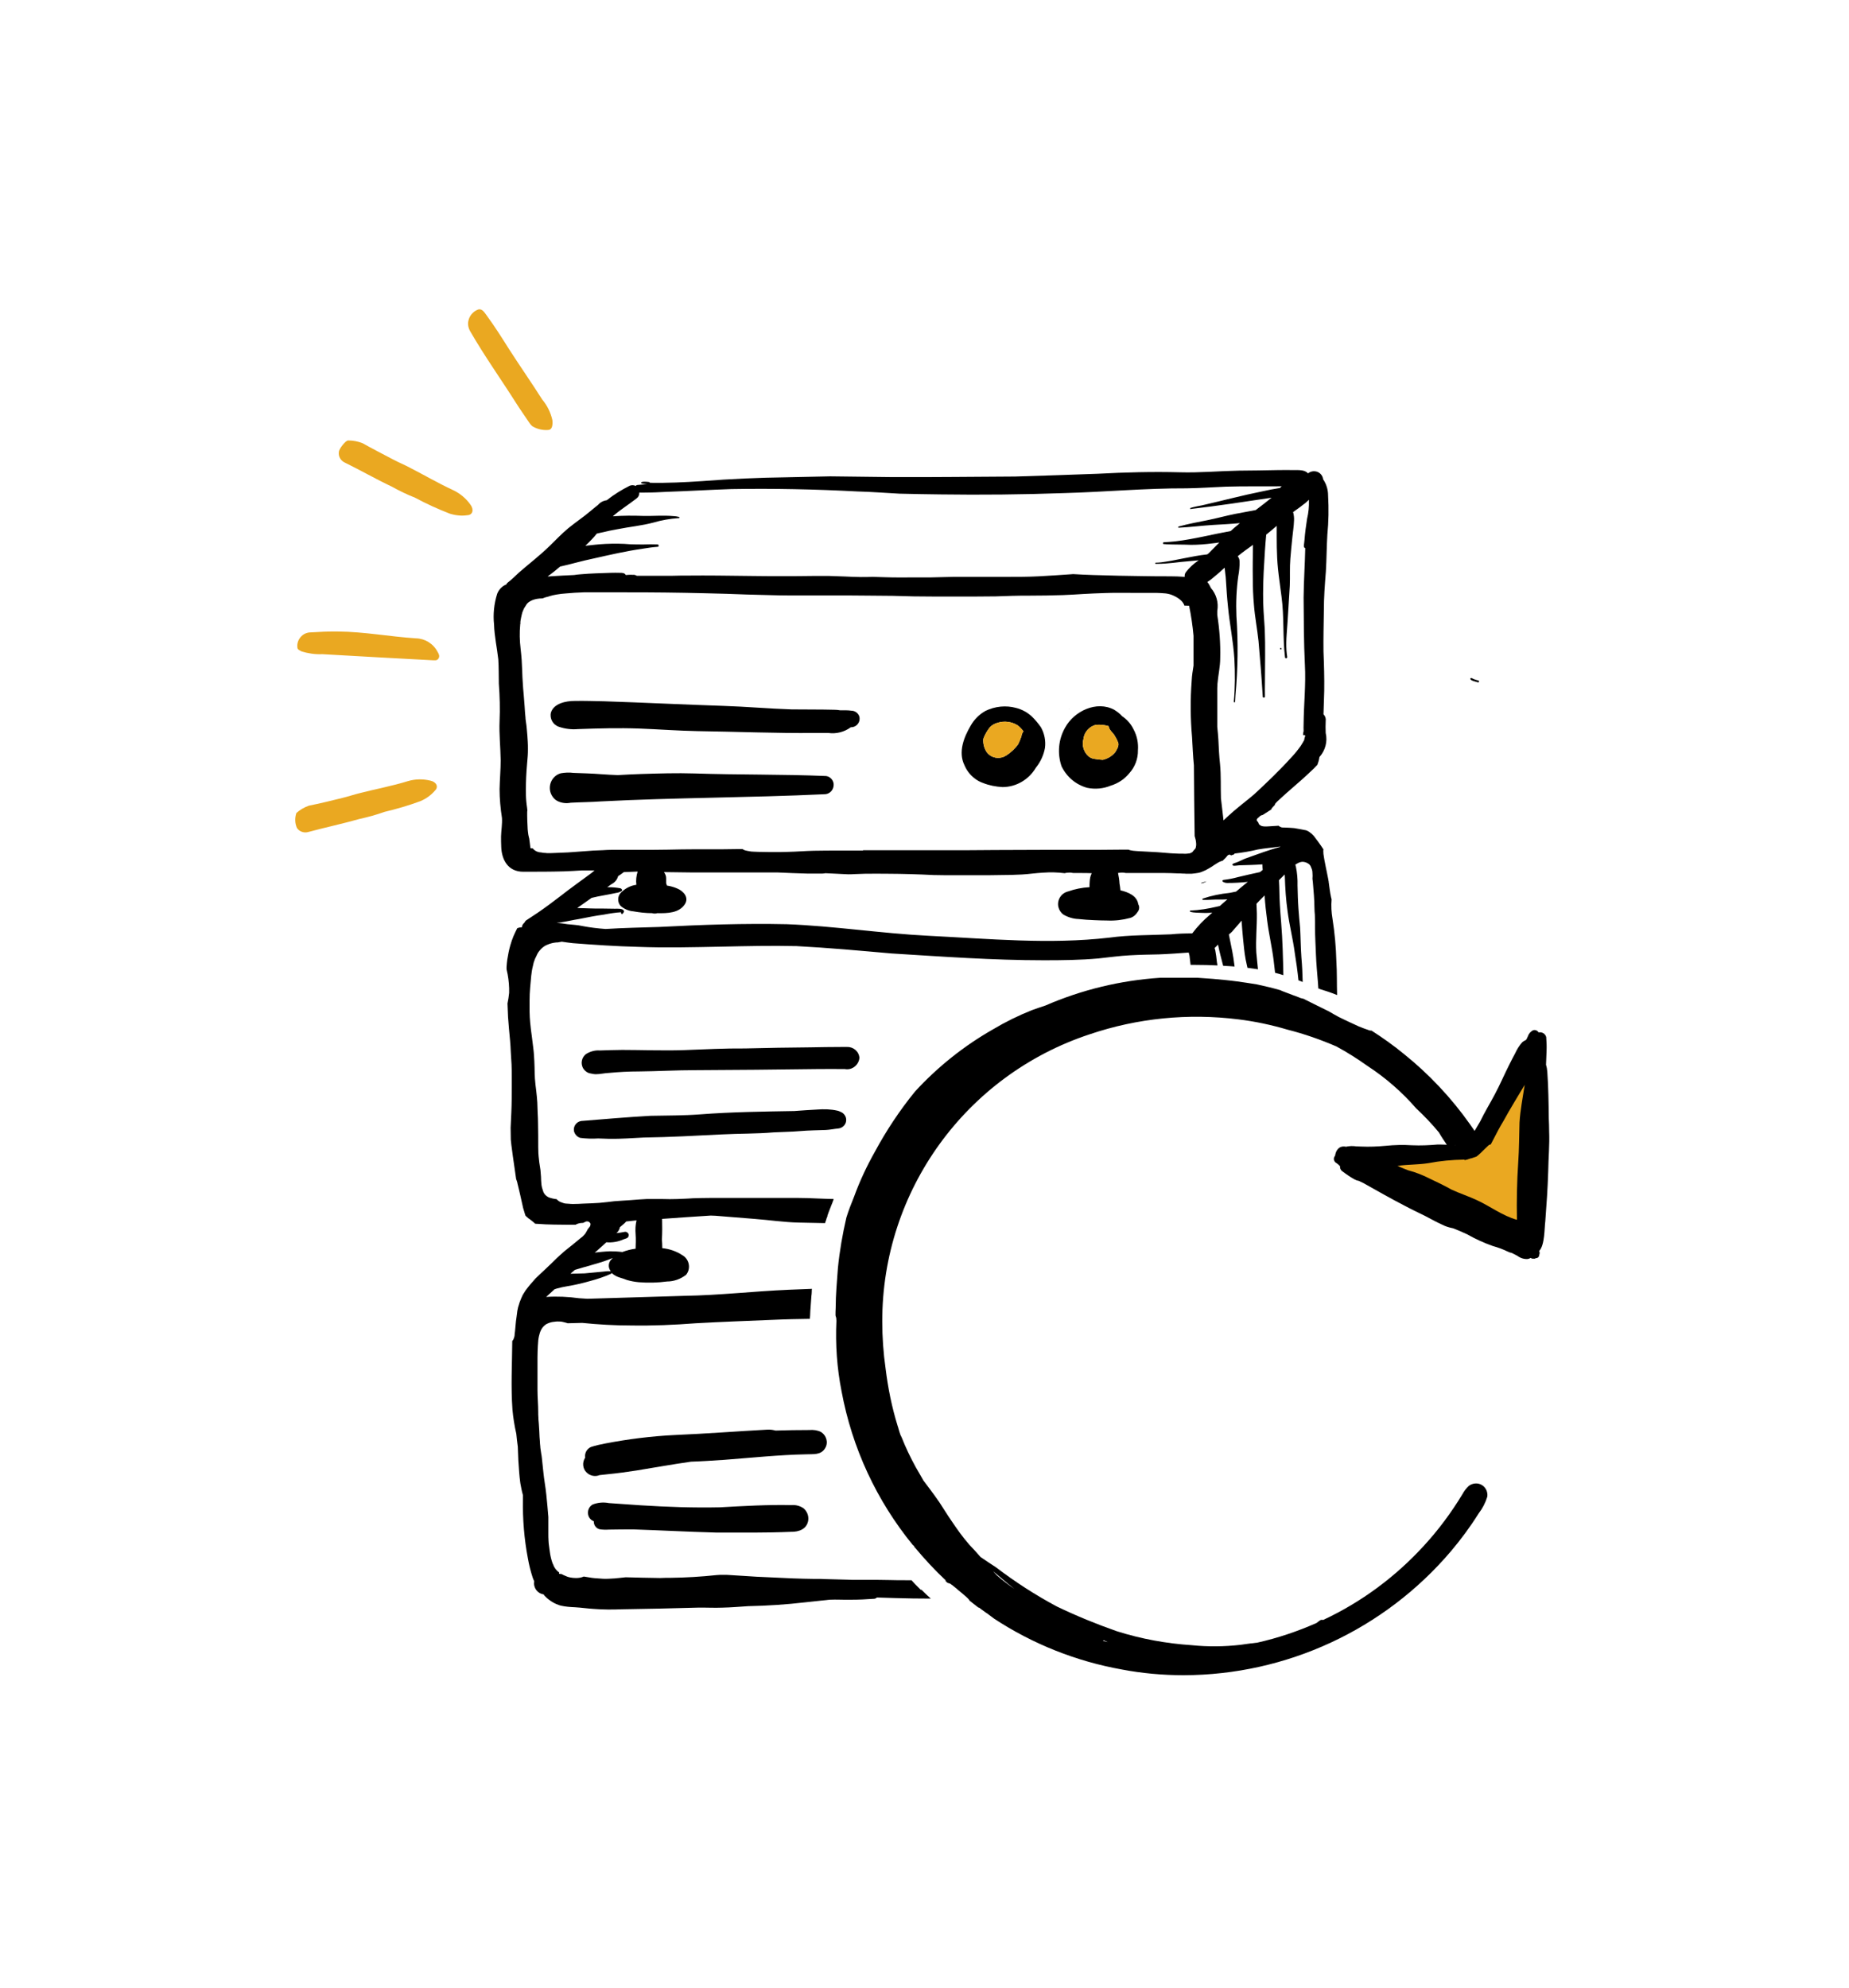 <?xml version="1.0" encoding="utf-8"?>
<!-- Generator: Adobe Illustrator 26.2.1, SVG Export Plug-In . SVG Version: 6.00 Build 0)  -->
<svg version="1.1" id="Layer_1" xmlns="http://www.w3.org/2000/svg" xmlns:xlink="http://www.w3.org/1999/xlink" x="0px" y="0px"
	 viewBox="0 0 1004.5 1080" style="enable-background:new 0 0 1004.5 1080;" xml:space="preserve">
<style type="text/css">
	.st0{fill:#EAA821;}
</style>
<path id="Path_14888" class="st0" d="M799.2,629.3h-50.8l83.7,45.6v-98.6L799.2,629.3z"/>
<g id="Group_3842">
	<g>
		<g id="Group_3841-2">
			<path id="Path_14889" d="M695.8,352c-0.2,0-0.4,0.2-0.4,0.4c0,0.2,0.2,0.4,0.4,0.4c0.2,0,0.4-0.2,0.4-0.4l0,0
				C696.1,352.2,696,352,695.8,352"/>
			<path id="Path_14890" d="M632.7,474.2h-0.4h-0.1H632.7"/>
			<path id="Path_14891" d="M580.9,385l-0.1,0.1l0.1,0.1C580.9,385.2,580.9,385.1,580.9,385"/>
			<path id="Path_14892" d="M462.5,386.1c-2-0.3-4-0.2-6-0.2c-1.1-0.2-2.2-0.3-3.3-0.3c-7.7-0.2-15.5-0.1-23.2-0.2
				c-12.3-0.4-24.5-1.5-36.8-1.9c-21.6-0.7-43.2-1.8-64.8-2.5c-5.4-0.1-10.7-0.3-16.1-0.2c-5.1,0-11.4,1.4-13,6.3
				c-0.8,3.4,1.2,6.8,4.5,7.8c3.3,1.1,6.8,1.5,10.2,1.2c11.1-0.4,22.2-0.7,33.3-0.3c10.5,0.4,21,1.2,31.6,1.4
				c21.2,0.3,42.4,1.2,63.6,1c1.2,0,2.7,0,4.3,0c1,0,2.1,0,3.2,0c4.3,0.6,8.7-0.5,12.2-3.1h0.2l0,0c2.5,0,4.6-2.1,4.6-4.6
				C467.1,388.2,465,386.1,462.5,386.1"/>
			<path id="Path_14893" d="M666.9,583L666.9,583L666.9,583"/>
			<path id="Path_14894" d="M666.9,583C666.9,583,666.9,583,666.9,583C666.9,583,666.9,583,666.9,583L666.9,583"/>
			<path id="Path_14895" d="M448.8,662.3l-0.1,0.2v0L448.8,662.3"/>
			<path id="Path_14896" d="M448.7,662.5l-0.1,0.1l0,0L448.7,662.5"/>
			<path id="Path_14897" d="M448.9,662L448.9,662L448.9,662L448.9,662"/>
			<path id="Path_14898" d="M448.9,661.9L448.9,661.9L448.9,661.9L448.9,661.9"/>
			<path id="Path_14899" d="M562.7,651.7L562.7,651.7"/>
			<path id="Path_14900" d="M597.5,649.8L597.5,649.8"/>
			<path id="Path_14901" d="M597.6,649.8L597.6,649.8"/>
			<path id="Path_14902" d="M293.5,618C293.5,618,293.5,618,293.5,618L293.5,618L293.5,618"/>
			<path id="Path_14903" d="M466.9,574.8c-0.2-3.5-3.2-6.1-6.7-6h-3.3c-5.5,0-11,0.1-16.4,0.2c-11.9,0.1-23.8,0.3-35.7,0.6
				c-11-0.1-22.1,0.5-33.1,0.9c-11.2,0.4-22.5-0.1-33.7-0.1c-4.1,0.1-8.1,0.1-12.2,0.3c-2.5-0.2-5,0.5-7.2,1.8
				c-2.7,1.8-3.4,5.5-1.6,8.2c0.9,1.3,2.3,2.3,3.9,2.5c0.9,0.2,1.9,0.4,2.8,0.4c2.3,0,4.7-0.6,7.1-0.7c5.4-0.5,10.8-0.8,16.3-0.8
				c10.2-0.1,20.3-0.7,30.5-0.7c22-0.1,44-0.3,66.1-0.6c5.1,0,10.2-0.1,15.3,0c3.6,0.7,7.1-1.8,7.8-5.4
				C466.8,575.2,466.8,575,466.9,574.8"/>
			<path id="Path_14904" d="M500.5,864l-2.3-2.3c-0.4-0.4-0.8-0.8-1.1-1.1l-1.9-2.1h-3c-3,0-5.9,0-8.9-0.1
				c-3.9-0.1-7.7-0.1-11.6-0.1H471c-1.4,0-2.7,0-4.1,0h-1.8c-1.6,0-3.3,0-4.9-0.1l-11.6-0.3h-0.3l-2.2-0.1c-0.8,0-1.6,0-2.4,0h-1
				c-4.1,0-8.1-0.2-12.2-0.3c-4.3-0.2-8.6-0.4-12.9-0.6c-2.2-0.1-4.4-0.2-6.6-0.3c-2.1-0.1-4.2-0.3-6.3-0.4
				c-3.2-0.2-6.5-0.4-9.7-0.6h-4l-1.6,0.1c-8.5,0.9-16.9,1.4-25.4,1.5c-1.8,0-3.6,0-5.4,0.1c-6.2-0.1-12.5-0.2-18.7-0.4l-2.8,0.3
				c-2.2,0.3-4.3,0.4-6.5,0.5c-2,0.1-3.9,0-5.9-0.2c-2.1-0.1-4.2-0.4-6.3-0.8l-1.3-0.2c-1.3,0.6-2.7,0.8-4.1,0.8h-0.2
				c-1,0-2-0.1-3-0.3c-1.1-0.2-2.2-0.6-3.2-1.1c-0.5-0.2-0.9-0.4-1.4-0.7c-0.5-0.1-1-0.1-1.5-0.2c0-0.2,0-0.5,0.1-0.7
				c-0.4-0.3-0.8-0.6-1.2-1c-0.3-0.3-0.5-0.6-0.7-0.8c-0.2-0.2-0.3-0.4-0.4-0.6l-0.1-0.1c-0.1-0.2-0.2-0.3-0.3-0.5
				c-0.1-0.2-0.2-0.4-0.3-0.6c0-0.1-0.1-0.2-0.1-0.3c-0.1-0.2-0.2-0.5-0.3-0.7l-0.1-0.1c-0.8-2.1-1.3-4.3-1.6-6.5
				c-0.2-1.5-0.4-3-0.6-4.5c0-0.5-0.1-1-0.1-1.5c-0.1-1.4-0.1-2.8-0.1-4.2c0-2.7,0-5.4,0-8.2c0-0.2,0-0.4,0-0.6c-0.3-4-0.7-8-1.1-12
				c-0.2-2.1-0.5-4.1-0.8-6.1c-0.3-2-0.6-4.1-0.8-6.1c-0.3-2.5-0.5-5.1-0.8-7.6c-0.1-0.9-0.2-1.8-0.4-2.7l0,0
				c-0.1-0.5-0.1-0.9-0.2-1.4c0-0.2-0.1-0.5-0.1-0.7c-0.1-0.6-0.2-1.3-0.2-1.9c-0.1-0.9-0.2-1.7-0.2-2.6c-0.1-1.6-0.3-3.2-0.3-4.9
				c0-0.6-0.1-1.3-0.1-1.9c-0.1-1-0.1-2-0.2-3c0-0.4-0.1-0.7-0.1-1.1c-0.1-0.6-0.1-1.3-0.1-1.9c-0.1-1-0.1-2.1-0.1-3.1
				c0-2-0.1-3.9-0.2-5.9s-0.2-4-0.2-5.9c0-2,0-3.9,0-5.9c0-4,0-8,0-12c0-2.1,0.1-4.2,0.2-6.3c0-0.4,0.1-0.8,0.1-1.2
				c0-0.1,0-0.1,0-0.2c0-0.4,0.1-0.8,0.1-1.2c0-0.1,0-0.1,0-0.2c0.1-0.8,0.2-1.6,0.4-2.4c0.1-0.4,0.2-0.8,0.3-1.1
				c0.2-0.9,0.6-1.8,1-2.6c0.8-1.4,2-2.6,3.5-3.2c1.1-0.5,2.3-0.8,3.5-0.9c1.2-0.2,2.4-0.2,3.7-0.1c0.6,0.1,1.2,0.2,1.8,0.4
				c0.6,0.1,1.2,0.3,1.8,0.5c2.6-0.1,5.3-0.1,7.9-0.2c8.8,0.9,17.6,1.4,26.5,1.4c11.8,0.2,23.5-0.3,35.2-1.2
				c14.3-0.8,28.5-1.3,42.8-1.9c6.4-0.3,12.8-0.4,19.2-0.5c0-0.5,0-1,0.1-1.6c0.1-1.7,0.1-3.5,0.3-5.2c0.1-1.9,0.3-3.7,0.4-5.6
				c0.1-0.8,0.2-1.5,0.2-2.3c0-0.5,0-1.1,0.1-1.6c-4.2,0.2-8.4,0.3-12.6,0.5c-18.9,0.8-37.7,3-56.6,3.3c-17.6,0.6-35.2,1-52.8,1.6
				c-1.5-0.1-3-0.2-4.5-0.3c-5.9-0.8-11.9-1.1-17.9-0.7l4.6-4.2c0.5-0.1,0.9-0.3,1.3-0.4c1.8-0.5,3.7-0.9,5.5-1.2
				c4.3-0.7,8.5-1.7,12.7-2.9c3.8-1,7.6-2.3,11.2-3.9l0,0c0.1-0.1,0.2-0.2,0.3-0.4c1.3,1.2,2.8,2,4.5,2.5c1.3,0.4,2.6,0.8,3.8,1.3
				c2.1,0.6,4.2,1,6.4,1.2c5.1,0.4,10.3,0.3,15.4-0.4c3.7,0,7.3-1.3,10.3-3.6c2.5-3,2-7.5-1-10c-0.4-0.3-0.8-0.6-1.2-0.8
				c-3.2-2.1-6.9-3.3-10.7-3.7c0-1.8-0.1-3.4-0.2-4.7c0.2-3.7,0.2-7.5,0.1-11.2c8.8-0.7,17.6-1.2,26.4-1.8c0.9,0,1.8,0.1,2.6,0.1
				c7.1,0.5,14.1,1.2,21.2,1.7c7.9,0.6,15.8,1.8,23.8,2c4.8,0.1,9.7,0.2,14.5,0.3c0.1-0.3,0.2-0.6,0.3-0.9l-0.1,0.2l0.1-0.2l0,0
				l0.2-0.6v0l0.1-0.1v0l0.1-0.4l0,0l0-0.1v0l0-0.1l0.1-0.2l0-0.1l0.1-0.2l0.4-1l0,0l0-0.1l0,0.1l0,0l0-0.1v0l0-0.1v0v-0.1l0,0
				c0.4-1.3,0.9-2.5,1.4-3.8c0.3-0.8,0.6-1.6,0.9-2.3l0.1-0.2l0.5-1.3l0.4-1.1l0,0l0.1-0.4l-3.8-0.1l-5.3-0.2
				c-1.7-0.1-3.4-0.1-5.1-0.2c-3.5-0.1-7-0.1-10.5-0.1h-34.8c-5.7,0-11.4,0-17.1,0.2c-0.5,0-1,0.1-1.5,0.1l-1.9,0.1
				c-1.6,0.1-3.1,0.1-4.7,0.2c-2.9,0.1-5.8,0.1-8.6,0c-2.7,0-5.4,0-8.2,0c-2.9,0.1-5.8,0.4-8.7,0.6c-1.5,0.1-3.1,0.2-4.6,0.3
				c-1.4,0.1-2.9,0.2-4.3,0.3c-2.7,0.3-5.5,0.7-8.2,0.9c-2.9,0.2-5.8,0.3-8.6,0.4c-1.8,0.1-3.5,0.2-5.3,0.2h-0.5
				c-0.6,0-1.3,0-1.9-0.1c-0.5,0-1.1-0.1-1.6-0.1c-0.5,0-0.9-0.1-1.3-0.2c-0.3-0.1-0.6-0.2-0.9-0.3c-0.2-0.1-0.4-0.1-0.5-0.2
				c-0.5-0.1-0.9-0.3-1.3-0.6c-0.4-0.2-0.7-0.5-1-0.8c-0.1-0.1-0.2-0.2-0.3-0.3c-0.4-0.1-0.9-0.1-1.3-0.2c-0.7-0.1-1.4-0.3-2.1-0.5
				c-0.9-0.2-1.7-0.7-2.4-1.3c-0.7-0.6-1.2-1.4-1.5-2.2c-0.5-1.4-0.9-2.8-1-4.2c-0.1-1.3-0.2-2.5-0.2-3.8c-0.1-1.2-0.2-2.5-0.3-3.7
				c-0.1-0.9-0.3-1.7-0.4-2.6c-0.2-1-0.3-2.1-0.4-3.1c-0.3-2.2-0.4-4.4-0.4-6.6c0-4.3,0-8.6-0.1-12.8c0-2-0.1-4-0.2-5.9
				c-0.1-1.9-0.1-3.8-0.2-5.7c-0.1-2.1-0.4-4.3-0.6-6.4c-0.1-1.1-0.3-2.1-0.4-3.2c-0.1-1.1-0.2-2.2-0.3-3.3c-0.1-2-0.2-4.1-0.2-6.2
				c-0.1-2.1-0.1-4.2-0.3-6.3c-0.1-1.4-0.2-2.8-0.4-4.2c-0.3-2.1-0.5-4.3-0.8-6.4c-0.3-2.2-0.6-4.4-0.8-6.6c0-0.3-0.1-0.7-0.1-1
				c-0.1-0.9-0.1-1.8-0.2-2.7c0,0,0-0.1,0-0.1c0-0.9-0.1-1.8-0.1-2.7c0-2.1,0-4.3,0-6.4c0-2.3,0.1-4.5,0.3-6.8
				c0.2-2.3,0.4-4.4,0.6-6.6c0-0.2,0.1-0.5,0.1-0.7c0.2-1.9,0.6-3.9,1.1-5.8c0.1-0.6,0.3-1.1,0.5-1.6c0.2-0.7,0.5-1.4,0.9-2.1
				c0.2-0.5,0.5-1,0.7-1.5c0.6-1.2,1.5-2.2,2.4-3.1c0.5-0.5,1.1-0.9,1.7-1.3c0.5-0.3,1-0.5,1.5-0.7c0.6-0.3,1.3-0.5,2-0.7
				c0.6-0.2,1.3-0.3,2-0.4c0.5-0.1,1-0.1,1.5-0.1c0.7-0.1,1.4-0.3,2.2-0.4c2,0.3,4,0.6,5.9,0.8c11.6,0.9,23.3,1.7,35.2,2
				c15.2,0.6,30.4,0.2,45.6-0.1c13.6-0.3,27.2-0.6,40.8-0.3c17.3,0.9,34.5,2.5,51.7,4c27.5,1.7,55.1,3.7,82.6,3.7
				c9.9,0,19.9-0.1,29.8-1c5.7-0.6,11.3-1.4,17-1.7c5.3-0.3,10.5-0.4,15.8-0.5c5.4-0.2,10.8-0.6,16.2-1c0.1,0.5,0.2,1.1,0.4,1.6
				c0.2,1.7,0.4,3.4,0.6,5.1h2.3c4.1,0,8.2,0.1,12.3,0.3c-0.1-0.6-0.2-1.2-0.3-1.8c-0.2-2.2-0.5-4.3-0.9-6.5
				c-0.1-0.4-0.2-0.7-0.4-1.1c0.6-0.6,1.3-1.3,1.9-1.9c0.8,3.9,1.8,7.7,2.8,11.5l3.5,0.2l2.7,0.2c-0.1-0.5-0.1-1-0.2-1.5
				c-0.5-4.3-1.4-8.6-2.3-12.9c-0.2-0.9-0.4-2-0.6-3l1.6-1.4l0.7-0.8c1.3-1.5,2.6-3,3.9-4.5c0.2-0.3,0.5-0.6,0.7-0.8
				c0.2,3.3,0.5,6.5,0.8,9.8c0.4,3.7,0.7,7.5,1.4,11.2c0.3,1.6,0.7,3.1,1,4.6c1.2,0.2,2.5,0.3,3.7,0.5l2,0.3c-0.3-3-0.6-6.1-0.9-9.1
				c-0.4-7.1,0.4-14.2,0.3-21.3c-0.1-1.7-0.1-3.4-0.2-5.2c1.1-1.2,2.3-2.4,3.5-3.6l0.9-0.9c0.3,4.6,0.8,9.1,1.4,13.6
				c0.9,7.2,2.6,14.3,3.5,21.5c0.3,2.3,0.5,4.6,0.8,6.9c1.5,0.4,3,0.8,4.5,1.3c-0.2-9.5-0.4-18.9-1.2-28.6c-0.3-3.2-0.5-6.5-0.7-9.7
				c-0.3-4.2-0.2-9-0.5-13.3c1-1,2.1-2.1,3.1-3.1c0,0.4,0.1,0.8,0.1,1.2c0.2,6.3,0.6,12.6,1.5,18.9c1,7.6,2.9,14.9,3.9,22.5
				c0.8,5,1.5,9.9,2,14.9c0.8,0.3,1.5,0.6,2.3,0.9c-0.1-4.5-0.3-8.9-0.7-13.4c-0.4-5.4-0.4-10.8-0.7-16.1c-0.3-3.4-0.7-6.9-0.9-10.3
				c-0.3-4.2-0.4-8.4-0.5-12.6c0.1-3.5-0.2-6.9-0.9-10.3c-0.1-0.3-0.2-0.7-0.3-1c0.3-0.3,0.7-0.5,1.1-0.7c0.8-0.5,1.7-0.8,2.7-0.9
				c1.2,0,2.4,0.4,3.4,1.1c0.1,0.1,0.2,0.2,0.4,0.3l0,0c0.1,0.1,0.2,0.2,0.3,0.4l0,0c0.2,0.2,0.4,0.5,0.5,0.8
				c0.2,0.5,0.4,0.9,0.6,1.5c0.2,0.6,0.3,1.2,0.3,1.9c0.1,1.1,0.1,2.1,0,3.2c0.2,1.3,0.3,2.7,0.4,4c0.1,1.7,0.3,3.3,0.4,5
				c0.1,1.2,0.1,2.4,0.2,3.5c0,0.1,0,0.2,0,0.3c0,1.1,0.1,2.3,0.1,3.4c0,1.1,0.1,2.2,0.2,3.3c0.1,2.4,0.1,4.8,0.1,7.3
				c0,2.4,0.1,4.9,0.2,7.4c0.1,2.4,0.2,4.7,0.3,7.1c0.2,5.1,0.7,10.1,1.1,15.2c0.1,1,0.1,2.1,0.2,3.1l0.3,0.1l1,0.4
				c3,0.9,6,1.9,8.9,3.1c-0.2-6.1,0-12.2-0.4-18.3c-0.2-7.7-0.9-15.5-2.1-23.1c-0.6-3.5-0.8-7-0.5-10.6c-0.1-0.4-0.2-0.8-0.3-1.2
				c-0.6-2.8-0.9-5.6-1.3-8.4c0-0.1,0-0.2,0-0.3c0,0,0,0.1,0,0.1c0-0.1,0-0.2-0.1-0.3c0,0,0-0.1,0-0.1l0,0c0,0,0,0,0-0.1v0l0-0.3
				c0,0.1,0,0.1,0,0.2l-0.1-0.5c-0.2-1.2-0.5-2.3-0.7-3.5c-0.2-1.1-0.5-2.3-0.7-3.4c-0.2-1.1-0.5-2.4-0.7-3.6
				c-0.1-0.6-0.2-1.2-0.3-1.8c-0.2-1-0.3-2-0.3-3c0-0.1,0-0.2,0-0.3c0-0.2,0.1-0.4,0.1-0.6l0,0l-0.2-0.3c-0.4-0.6-0.8-1.2-1.2-1.8
				c-0.2-0.2-0.3-0.5-0.5-0.7c-0.2-0.3-0.4-0.6-0.7-1l-0.3-0.4l-0.5-0.7l-0.1-0.1c-0.2-0.3-0.4-0.6-0.7-0.9l-0.1-0.2l0,0
				c-0.3-0.4-0.7-0.9-1-1.3c-0.3-0.3-0.6-0.6-0.9-0.9l-0.1-0.1c-0.1-0.1-0.3-0.3-0.5-0.4c-0.2-0.1-0.4-0.3-0.6-0.5
				c-0.3-0.2-0.6-0.4-0.9-0.6c-0.2-0.1-0.4-0.2-0.6-0.3c-0.2-0.1-0.4-0.1-0.5-0.2c-1-0.2-2.1-0.4-3.1-0.6c-1.1-0.2-2.2-0.4-3.4-0.6
				c-1.7-0.1-3.5-0.3-5.2-0.3h-0.3l0,0c-0.5,0-0.9,0-1.4-0.1c-0.6-0.2-1.2-0.5-1.6-0.9l-1.4,0.1c-1.6,0.1-3.2,0.2-4.9,0.3h-0.6
				c-0.6,0-1.1,0-1.7-0.1c-0.5-0.1-0.9-0.2-1.3-0.5l0,0c-0.1-0.1-0.2-0.1-0.3-0.2l-0.1-0.1c-0.1-0.1-0.1-0.1-0.2-0.2l-0.1-0.1
				c-0.1-0.1-0.2-0.2-0.2-0.3l0-0.1c-0.1-0.1-0.1-0.2-0.1-0.3l-0.1-0.1c0-0.1-0.1-0.2-0.1-0.3s0-0.1-0.1-0.2c-0.1,0-0.2-0.1-0.3-0.2
				c-0.4-0.4-0.5-1.1-0.1-1.5c0.2-0.3,0.5-0.6,0.9-0.8c0.5-0.7,1.2-1.1,2-1.2c0.6-0.4,1.2-0.8,1.9-1.2c0.9-0.6,1.8-1.2,2.8-1.8l0,0
				c0.1-0.3,0.2-0.5,0.4-0.8c0.5-0.6,1-1.1,1.5-1.6c0.1-0.3,0.2-0.7,0.4-0.9c0.6-0.7,1.2-1.3,1.9-1.9l1.5-1.4c1-0.9,1.9-1.7,2.9-2.6
				c2.2-1.9,4.3-3.8,6.5-5.7l-0.2,0.2l3.7-3.3c1.1-1,2.1-2,3.2-3c1-0.9,2-1.9,2.9-2.9l0.4-0.4c0.5-1.3,0.9-2.7,1.1-4.2
				c3.2-3.6,4.5-8.4,3.4-13.1c-0.1-2.2-0.1-4.4,0-6.5c0.2-1.3-0.2-2.6-1.2-3.6c0.1-4.2,0.3-8.5,0.4-12.7c0.1-7.1-0.1-14.2-0.4-21.4
				c-0.1-7.3,0.1-14.7,0.2-22c0-7.5,0.5-13.9,1.1-21.6c0.4-6.6,0.4-13.3,0.8-19.9c0.7-7.1,0.8-14.2,0.4-21.3c0-3.1-0.9-6.2-2.7-8.8
				c-0.2-2-1.7-3.7-3.6-4.2c-1.6-0.4-3.3-0.1-4.6,1c-1.7-2-5-1.8-7.5-1.8c-3-0.1-6,0-9,0c-7,0.1-14,0.3-21,0.3
				c-10.7,0.2-21.3,1.2-32,0.9c-14.9-0.4-29.9,0-44.8,0.8c-14.9,0.6-29.9,1-44.8,1.5c-22.3,0.1-44.7,0.4-67,0.3
				c-11.2-0.2-22.3-0.2-33.5-0.4c-7.8,0.1-15.6,0.4-23.3,0.5c-15.5,0.2-31,0.9-46.4,2.1c-9.2,0.6-19,1.1-28.3,0.9
				c0-0.2-0.1-0.3-0.2-0.4c0,0,0,0,0,0c-0.8-0.1-1.6-0.2-2.5-0.2c-0.5,0-2.7,0-1.8,0.9c1,0.3,2,0.4,3.1,0.5
				c-1.8,0.1-3.5,0.2-5.3,0.4c-0.4,0-0.7,0.2-1,0.5c-1-0.5-2.2-0.5-3.2-0.1c-4.4,2.2-8.6,4.8-12.5,7.9c-1.8,0.2-3.5,1.1-4.7,2.5
				c-1.5,1.2-3,2.4-4.4,3.6c-3.8,3.2-7.9,5.9-11.8,9.1c-3.6,3-6.8,6.4-10.2,9.7c-5.2,5.1-11,9.5-16.5,14.3c-2.1,1.9-4.1,4-6.4,5.7
				c-0.2,0.2-0.4,0.5-0.5,0.8c-2.3,0.9-4.1,2.8-5,5.1c-1.7,5.4-2.3,11.1-1.7,16.7c0.2,6.4,1.6,12.6,2.3,18.9
				c0.3,4.4,0.2,8.8,0.3,13.2c0.5,6.8,0.7,13.6,0.4,20.4c-0.3,7.1,0.5,14.1,0.6,21.2c0,5.3-0.5,10.5-0.6,15.7
				c0,5.3,0.5,10.5,1.3,15.7c0.2,3.4-0.4,6.7-0.5,10c0,1.9,0,3.7,0.1,5.6c0.2,6.8,3.5,13.7,12.1,13.6c7.3,0,14.6,0,21.9-0.2
				c3.3-0.1,6.5-0.3,9.7-0.5l7,0l-1.8,1.5c-5.7,4.2-11.6,8.4-17.2,12.8c-3.9,3-7.8,5.9-11.9,8.7c-2,1.3-3.9,2.6-5.9,3.9
				c-0.6,0.3-1,0.9-1.3,1.5c-0.8,0.6-1.3,1.5-1.4,2.5c-0.8,0-1.5,0.1-2.2,0.4l-0.3,0.1c-0.7,1.4-1.4,2.8-2,4.2
				c-0.7,1.7-1.3,3.4-1.8,5.2c-0.7,2.5-1.2,5-1.6,7.6c-0.2,1.3-0.3,2.6-0.4,3.9c0,0.5,0,0.9,0,1.4c0.2,0.9,0.4,1.8,0.6,2.8
				c0.6,3.3,0.9,6.7,0.8,10c-0.2,2-0.5,3.9-0.9,5.8c0.1,2.4,0.2,4.9,0.3,7.3c0.3,4.3,0.7,8.5,1.1,12.8c0.2,2.1,0.3,4.2,0.4,6.4
				c0.1,2.2,0.3,4.4,0.4,6.6s0.1,4.3,0.1,6.4c0,2,0,4,0,6c0,4.4,0,8.8-0.2,13.3c-0.1,2.9-0.3,5.8-0.4,8.7c0,2.2,0.1,4.3,0.1,6.5
				c0.1,0.9,0.2,1.9,0.3,2.8c0.5,4.1,1.1,8.2,1.7,12.3c0.3,2.1,0.6,4.2,0.9,6.3c0.1,0.3,0.3,0.7,0.4,1.1c0.2,0.5,0.3,1.1,0.4,1.6
				c0.1,0.5,0.3,1.1,0.4,1.6c0.3,1.3,0.6,2.5,0.9,3.8c0.6,2.5,1.1,5,1.7,7.6c0.3,1,0.6,2,0.9,3c0.1,0.4,0.3,0.8,0.4,1.2
				c0.6,0.5,1.2,1.1,1.8,1.6l-0.2-0.2l0.1,0.1l0.2,0.1l-0.1-0.1l0.1,0.1l0,0l0,0l0.4,0.3l0.9,0.7c0.3,0.2,0.6,0.5,0.9,0.7
				c0.2,0.2,0.5,0.4,0.7,0.6c0.1,0.1,0.2,0.3,0.4,0.4c0.4,0.1,0.9,0.1,1.3,0.1c5.9,0.5,11.7,0.4,17.6,0.5c1,0,2.1,0,3.1,0l0,0
				c0.2-0.1,0.4-0.3,0.7-0.4c1-0.4,2.1-0.6,3.1-0.6l0.1,0l0.1,0c0.3-0.1,0.6-0.3,0.9-0.4l0.3-0.2c0.4-0.2,0.9-0.3,1.4-0.2h0.1
				l0.2,0.1l0.1,0l0.2,0.1l0.1,0c0.1,0.1,0.2,0.1,0.2,0.2c0.1,0.1,0.1,0.2,0.2,0.2c0,0,0,0.1,0.1,0.1c0,0.1,0.1,0.1,0.1,0.2
				c0,0,0,0.1,0.1,0.1c0,0,0,0.1,0.1,0.2c0,0.1,0,0.1,0,0.1c0,0.1,0,0.1,0,0.2c0,0.4-0.1,0.8-0.3,1.2c-0.5,0.6-0.9,1.1-1.3,1.7
				c-0.4,0.8-0.8,1.5-1.3,2.3c-0.7,0.8-1.4,1.6-2.3,2.2c-1.5,1.2-3,2.5-4.5,3.7c-1.5,1.2-3,2.4-4.5,3.6c-1.5,1.3-2.8,2.5-4.2,3.8
				l-0.4,0.4c-1.8,1.8-3.7,3.6-5.6,5.4c-1.9,1.8-3.7,3.4-5.5,5.2c-1.9,2.1-3.7,4.2-5.4,6.5c-0.5,0.8-1,1.6-1.5,2.4
				c-0.6,1.3-1.2,2.6-1.7,4c-0.3,0.9-0.5,1.7-0.8,2.6l0,0c0,0.1-0.1,0.2-0.1,0.3c0,0.2-0.1,0.4-0.1,0.6c-0.1,0.3-0.1,0.6-0.2,0.9
				c0,0.2-0.1,0.4-0.1,0.6c0,0.3-0.1,0.6-0.1,0.9c0,0.3-0.1,0.4-0.1,0.7c0,0.2-0.1,0.6-0.1,0.8c0,0.3-0.1,0.5-0.1,0.7l-0.1,0.8
				l-0.1,0.7l-0.1,0.7c-0.2,1.8-0.3,3.6-0.5,5.4c-0.1,0.5-0.1,1.1-0.2,1.6c0,1.1-0.3,2.1-0.8,3.1c-0.1,0.2-0.3,0.4-0.5,0.6
				c-0.1,12.4-0.8,24.9,0.1,37.3c0.4,4.4,1.1,8.8,2.1,13.2c0.2,2.3,0.5,4.6,0.8,6.9c0.1,2.5,0.2,5,0.3,7.5c0.3,4.2,0.5,8.4,1.1,12.5
				c0.4,2.2,0.8,4.3,1.4,6.4c0,0.8,0,1.6,0,2.4c-0.2,10.7,0.7,21.5,2.7,32c0.6,3.5,1.5,7,2.6,10.4c0.2,0.6,0.5,1.3,0.8,1.9
				c0,0.4,0,0.8-0.1,1.1c0,3,2.2,5.7,5.2,6.1c0.2,0.3,0.4,0.5,0.6,0.8c2.4,2.5,5.4,4.4,8.7,5.3c2.6,0.6,5.3,0.8,7.9,0.9
				c3.4,0.2,6.7,0.7,10.1,0.9c5.1,0.4,10.1,0.4,15.2,0.2c13.7-0.2,27.4-0.5,41.1-0.9c4.6-0.1,9.1,0.2,13.7,0
				c4.7-0.1,9.3-0.5,13.9-0.8c10.4-0.2,20.8-0.9,31.1-2.1c4.3-0.4,8.7-1,13-1.4c3.9-0.2,7.8,0.1,11.7,0c4.2,0,8.3-0.2,12.5-0.5
				c0.6,0,1.2-0.3,1.6-0.7c3.3,0.1,6.5,0.2,9.8,0.3c6.5,0.2,13,0.3,19.5,0.3c-0.7-0.6-1.4-1.3-2.1-1.9c-1.1-1.1-2.2-2.1-3.3-3.2
				 M331.8,690.6c-1.2,0-2.4,0-3.6,0.2c-3.5,0.3-7.1,0.7-10.6,1c-2.5,0.1-5.1,0.1-7.7,0.2l2.4-2.1c2.3-0.6,4.5-1.4,5.9-1.7
				c3.3-1,6.7-1.9,10-3c1.6-0.5,3.2-1.2,4.8-1.8c-0.2,0.2-0.4,0.3-0.5,0.5c-2,1.6-2.4,4.6-0.7,6.7
				C331.7,690.5,331.8,690.5,331.8,690.6 M345.3,670.5c0.2,2.6,0.1,5.3,0,7.9c-2.4,0.3-4.8,0.9-7.2,1.8c-2.2-0.3-4.5-0.4-6.7-0.4
				c-2.8,0.1-5.5,0.4-8.3,0.7l1.1-0.9c1.8-1.6,3.5-3.1,5.2-4.7c3.2,0.3,6.5-0.3,9.4-1.6c0.6-0.2,0.9-0.3,1.7-0.6
				c0.9-0.4,1.3-1.5,0.9-2.4c-0.3-0.7-1.1-1.1-1.8-1.1c-1.6,0.3-3.1,0.6-4.7,0.7c1-0.8,1.6-1.9,1.9-3.2c1.1-1,2.4-1.9,3.4-3.1
				c1.8-0.2,3.7-0.4,5.6-0.6C345.2,665.5,345.1,668,345.3,670.5 M708.5,402.1c-0.6,1.1-1.2,2.1-1.9,3.2c-1.5,2.1-3.1,4.1-4.8,5.9
				c-6.4,7.1-13.3,13.7-20.3,20.2c-3.7,3.2-7.6,6.1-11.3,9.3c-1.9,1.6-3.7,3.3-5.5,5c-0.4-4-1-8.1-1.4-12
				c-0.2-6.2,0.1-12.4-0.5-18.6c-0.5-4.4-0.7-8.9-0.9-13.3c-0.1-2.3-0.4-4.6-0.6-6.9c0-7,0-14,0-21c0-0.8,0.1-1.6,0.1-2.4
				c0.4-4.7,1.5-9.3,1.5-14c0.2-7.8-0.4-15.7-1.6-23.4c0-0.7,0-1.4,0-2.2c0.8-4.5-0.5-9.1-3.5-12.5c-0.3-0.6-0.5-1.1-0.8-1.6
				c-0.3-0.6-0.7-1.1-1.1-1.6c1.3-0.8,2.6-1.8,3.7-2.8c2-1.6,3.9-3.3,5.7-5c0.2,2.3,0.6,4.6,0.7,6.8c0.3,4.7,0.6,9.5,1.1,14.2
				c0.9,9.6,2.9,19,3.5,28.6c0.4,7.7,0.4,15.5-0.3,23.2c0,0.5,0.7,0.5,0.7,0c0.1-1.2,0.1-2.4,0.2-3.6c1.3-14.3,1.5-28.6,0.5-42.9
				c-0.3-7.2,0-14.5,1-21.6c0.5-2.7,0.8-5.5,0.7-8.2c0-1-0.4-2-1-2.7c2.7-2.2,5.5-4.2,8.3-6.2c-0.1,6.2-0.2,12.3-0.1,18.5
				c0,4.7,0.2,9.3,0.6,13.9c0.5,6.6,1.8,13.2,2.5,19.8c0.9,10,1.7,20.1,2.3,30.1c-0.1,0.3,0.1,0.6,0.5,0.7c0.3,0.1,0.6-0.1,0.7-0.5
				c0-0.1,0-0.1,0-0.2c0-2.6-0.1-5.2,0-7.9c0-9.5,0.3-19.1-0.1-28.6c-0.4-6.4-1-12.8-0.9-19.4c0-7.8,0.5-15.4,1-23.3
				c0.2-2.8,0.4-5.7,0.7-8.7l0.2-0.1c1.9-1.5,3.7-3.1,5.5-4.6c0,7.8-0.1,15.6,0.7,23.4c0.5,5,1.3,10,1.9,15c1.5,11,0.6,22.1,1.9,33
				c0,0.3,0.3,0.5,0.6,0.5c0.3,0,0.6-0.2,0.6-0.6c0,0,0-0.1,0-0.1c-0.2-1.2-0.3-2.3-0.4-3.5c-0.2-2.9-0.1-5.9,0.1-8.8
				c0.7-8.8,1.1-17.6,1.7-26.4c0.2-4.9-0.1-9.8,0.3-14.6c0.3-3.9,0.7-7.8,1.1-11.7c0.3-3,0.8-6,0.9-9.1c0.1-1.5-0.1-3.1-0.5-4.6
				c1.8-1.3,3.6-2.5,5.3-3.9c1.2-0.8,2.3-1.8,3.3-2.8c0,0.1,0,0.3,0,0.4c0.1,3.3-0.2,6.6-1,9.9c-0.6,3.8-1.1,7.6-1.4,11.4
				c-0.1,0.6-0.1,1.3-0.2,1.9c-0.1,0.9-0.5,2.4,0.6,2.7c-0.2,9-0.8,17.9-0.9,26.8c0.1,12.2,0.1,24.4,0.7,36.5
				c0.6,10.7-0.6,21.5-0.7,32.3c0,1.3-0.1,2.5,0,3.7c0,0,0,0.1,0,0.1c-0.2,1-0.8,2.8,0.6,2.1c0.1,0.2,0.2,0.3,0.3,0.5
				C708.8,400.6,708.6,401.3,708.5,402.1 M468.8,462.1h-12.6c-4.7,0-9.4,0-14.1,0.1c-4.6,0.1-9.2,0.5-13.8,0.6
				c-2.6,0.1-5.1,0.1-7.7,0.1c-0.9,0-1.7,0-2.6,0c-2,0-4.1-0.1-6.1-0.1c-0.8,0-1.6-0.1-2.5-0.1c-0.8,0-1.7-0.1-2.6-0.3
				c-0.6-0.1-1.3-0.2-1.9-0.4h-0.1c-0.5-0.2-1-0.4-1.4-0.7l-3.2,0c-2.7,0-5.4,0.1-8,0.1c-4.9,0-9.9,0-14.8,0s-9.7,0.1-14.6,0.2
				c-5.2,0.1-10.3,0.1-15.5,0.1h-7.5c-2.5,0-5,0-7.5,0c-1.7,0-3.3,0.1-5,0.2c-1.7,0.1-3.3,0.1-4.9,0.2c-4.6,0.3-9.2,0.7-13.7,1
				c-2.4,0.1-4.8,0.2-7.2,0.3c-0.9,0-1.7,0.1-2.6,0.1H298c-0.5,0-1.1,0-1.6-0.1c-0.8,0-1.7-0.1-2.5-0.3c-0.5,0-0.9-0.1-1.4-0.2
				c-1.2-0.3-2.3-1-3.1-2c-0.4,0-0.8-0.1-1.2-0.1c0-0.2-0.1-0.4-0.1-0.6c-0.1-0.8-0.2-1.6-0.3-2.4s-0.2-1.5-0.3-2.3
				c0-0.1-0.1-0.2-0.1-0.3c-0.3-1.1-0.5-2.3-0.6-3.4c-0.1-0.9-0.2-1.9-0.2-2.9c-0.1-1.9-0.2-3.8-0.2-5.7c0-0.5,0-1,0-1.5l0,0
				c0-0.5,0-1,0.1-1.5l-0.2-1.7c-0.1-0.5-0.1-0.9-0.2-1.4c-0.1-0.6-0.1-1.3-0.2-1.9c-0.2-2.1-0.2-4.2-0.2-6.3
				c0-4.5,0.2-8.9,0.6-13.4c0.1-1.6,0.3-3.3,0.4-4.9c0.1-1.3,0.1-2.5,0.1-3.8c0-1.3,0-2.6-0.1-4c-0.1-2.2-0.3-4.4-0.5-6.6
				c-0.1-1.4-0.3-2.8-0.5-4.2c-0.1-0.5-0.1-1-0.2-1.5c0-0.1,0-0.3,0-0.4c-0.2-2.1-0.4-4.2-0.5-6.4c-0.2-2.1-0.3-4.2-0.5-6.4
				c-0.2-2.1-0.4-4.3-0.5-6.4c-0.1-2.1-0.3-4.1-0.3-6.2c-0.1-2.1-0.2-4.1-0.3-6.2c-0.1-2-0.4-4.2-0.6-6.3c-0.5-4.2-0.6-8.5-0.2-12.8
				c0-0.2,0-0.3,0.1-0.5c0,0,0-0.1,0-0.1s0-0.1,0-0.2c0-0.1,0-0.3,0-0.4c0-0.1,0-0.2,0-0.3c0-0.3,0.1-0.6,0.1-0.8
				c0.1-0.6,0.2-1.1,0.3-1.6c0.1-0.5,0.3-1.2,0.4-1.8c0.1-0.5,0.3-1.1,0.5-1.6c0.4-1,0.8-1.9,1.4-2.7c0.1-0.1,0.1-0.2,0.2-0.3
				c0.4-0.8,1-1.5,1.7-2c1-0.7,2.1-1.2,3.3-1.5c0.3-0.1,0.5-0.1,0.8-0.2c1.1-0.2,2.2-0.3,3.3-0.3l0,0c0.4-0.1,0.8-0.3,1.1-0.4
				c0.5-0.2,0.9-0.3,1.4-0.4h0c0.4-0.1,0.8-0.2,1.3-0.4c1.3-0.4,2.6-0.7,3.9-0.9c1.7-0.3,3.4-0.5,5.1-0.6c3.2-0.3,6.4-0.5,9.6-0.6
				h0.6c1.2,0,2.4,0,3.5,0h3.3h3.3h10.9c7.5,0,15,0,22.5,0.1c7.3,0.1,14.6,0.2,21.9,0.4c3.9,0.1,7.7,0.2,11.6,0.3
				c3.7,0.1,7.4,0.3,11.2,0.4c3.9,0.1,7.7,0.2,11.6,0.3c3.7,0.1,7.3,0.2,11,0.2c5.4,0,10.8,0,16.2,0h6.7c7.3,0,14.7,0,22,0.1
				c3.8,0,7.6,0.1,11.4,0.1c3.8,0.1,7.7,0.2,11.6,0.3c7.3,0.1,14.7,0.1,22,0.1c7.5,0,15,0,22.6-0.1c3-0.1,6.1-0.2,9.1-0.3
				c3-0.1,6.2-0.1,9.2-0.1c6.1,0,12.1-0.1,18.2-0.3c3.7-0.1,7.3-0.4,11-0.6c3.8-0.2,7.6-0.4,11.5-0.5c5-0.2,10-0.1,15-0.1
				c2.3,0,4.7,0,7.1,0c1.3,0,2.7,0,4,0c1.5,0,3,0,4.5,0.1c0.9,0.1,1.8,0.1,2.7,0.2c1.4,0.2,2.7,0.5,4,1.1c1.6,0.7,3.1,1.6,4.4,2.8
				c0.5,0.5,0.9,1,1.3,1.7c0.2,0.3,0.3,0.6,0.4,1l2.6,0.1c1.1,5.4,1.9,10.8,2.4,16.3c0,5.4,0,10.8,0,16.2c-0.4,2.7-0.9,5.4-1,8.2
				c-0.8,10.3-0.7,20.6,0.2,30.8c0.3,5.1,0.5,10.2,1,15.2c0.1,12.8,0.2,25.6,0.4,38.4c0.4,1.2,0.7,2.5,0.8,3.8
				c0.1,0.9,0,1.9-0.3,2.8c0,0.1-0.1,0.2-0.1,0.2c-0.3,0.3-0.5,0.6-0.8,0.9s-0.6,0.7-0.8,1c-0.4,0.3-0.9,0.5-1.4,0.7
				c-1.2,0.2-2.4,0.3-3.6,0.2c-1.4,0-2.9,0-4.3-0.1c-3.2-0.1-6.4-0.5-9.6-0.7c-3.6-0.2-7.3-0.4-10.9-0.6c-0.4,0-0.8-0.1-1.3-0.1
				l-1.1-0.1c-0.6-0.1-1.2-0.2-1.7-0.3c-0.3-0.1-0.5-0.2-0.8-0.3l-4.6,0c-4,0-8,0.1-12,0.1c-9.3,0-18.7,0-28.1,0
				c-9.2,0.1-18.5,0-27.7,0.1c-4.7,0-9.3,0.1-14,0.1c-4.8,0-9.6,0-14.4,0c-4.6,0-9.1,0-13.7,0h-14h-15.6h-0.1 M345.8,270.8
				c1-0.7,1.6-1.9,1.5-3.2c1.2,0.1,2.3,0,3.5,0c3.8,0,7.7-0.2,11.5-0.4c11.7-0.4,23.3-1.1,35-1.5c22.9-0.4,45.7,0.1,68.6,1.3
				c7.6,0.2,15.1,0.8,22.7,1.2c7.4,0.2,14.8,0.3,22.2,0.4c22.3,0.3,44.6,0.1,66.9-0.7c22.4-0.6,44.7-2.7,67-2.6
				c7.1-0.1,14.1-0.6,21.2-0.9c10.1-0.3,20.3-0.1,30.4-0.2c-0.3,0.3-0.6,0.5-0.9,0.9c-3.2,0.5-6.3,1.1-9.4,1.8
				c-11,2.2-21.9,5.1-32.8,7.6c-2,0.4-4.3,0.8-6.3,1.4c-0.2,0-0.3,0.2-0.3,0.4c0,0.1,0.1,0.2,0.2,0.3c0.1,0.1,0.3,0,0.3-0.1
				c14.6-1.7,29.1-3.9,43.7-6.1c-2.8,2.3-5.7,4.5-8.6,6.7c-3.7,0.7-7.5,1.4-11.2,2.1c-5,1-10,2.4-15,3.4c-5,1-10.4,2-15.5,3.4
				c-0.4,0-0.6,0.5-0.2,0.7c6.2-0.3,12.4-1.1,18.6-1.5c4.9-0.3,9.8-0.5,14.7-1c-0.4,0.4-0.9,0.7-1.3,1.1c-1.3,1-2.5,2.1-3.7,3.2
				c-10,1.8-19.9,4.4-30,5.6c-2.1,0.2-4.2,0.4-6.3,0.5c-0.3,0-0.5,0.2-0.5,0.5c0,0.3,0.2,0.5,0.5,0.5c0,0,0,0,0,0
				c0.4,0,0.9,0,1.3,0.1c4.5,0.2,8.9,0.1,13.4,0.3c3.9,0,7.8-0.3,11.7-0.8c1.2-0.1,2.5-0.3,3.7-0.5c-2,2-3.9,4.1-5.9,6l-0.7,0.5
				c-8.4,0.9-16.5,3.2-24.9,4.3c-1,0.1-1.9,0.2-3,0.2c-0.2,0-0.3,0.1-0.3,0.3c0,0.5,0.6,0.3,1,0.3c5.8,0.1,11.5-1,17.2-1.4l5.4-0.5
				c-2.7,1.8-5.1,4-7,6.5c-0.5,0.7-0.7,1.6-0.6,2.5c-2.6-0.2-5.3-0.3-7.9-0.3c-4.7,0-9.4,0-14.1-0.1c-9.3-0.1-18.6-0.3-27.9-0.6
				c-3.6-0.1-7.1-0.3-10.7-0.5l-1.3,0.1c-5.8,0.4-11.6,0.8-17.4,1.1c-5.7,0.3-11.3,0.3-17,0.3s-11.5,0-17.2,0h-8.1
				c-2.8,0-5.5,0-8.3,0.1c-2.8,0.1-5.5,0.1-8.2,0.2c-2.7,0-5.6,0-8.4,0c-5.4,0-10.8,0.1-16.3-0.1c-2.2-0.1-4.5-0.1-6.7-0.2
				c-2.2,0.1-4.3,0.1-6.5,0.1c-2.9,0-5.8-0.2-8.6-0.3c-2.9-0.1-5.7-0.2-8.6-0.3c-2.9,0-5.7,0-8.5,0c-5.7,0.1-11.4,0.1-17.1,0.1
				c-5.8,0-11.5,0-17.3-0.1c-5.9,0-11.7-0.2-17.6-0.2c-5.4-0.1-10.7,0-16.1,0c-2.7,0-5.5,0-8.2,0.1h-0.5c-6.4,0-12.8,0-19.2,0
				c-0.6-0.4-1.4-0.6-2.1-0.5c-1.3-0.1-2.6,0-3.9,0.1c-0.5-1.2-2-1.2-3.1-1.2c-1.7-0.1-3.4,0-5,0c-5.5,0.2-10.9,0.3-16.4,0.8
				c-1.2,0.1-2.3,0.2-3.5,0.4c-4.3,0.2-8.6,0.4-12.9,0.7l-1.5,0.1c2.3-1.7,4.6-3.5,6.8-5.4c5.9-1.3,11.9-3.1,17.8-4.3
				c8.9-2,17.9-4.1,27.1-5.4c2.5-0.4,5.1-0.8,7.7-1c0.1,0,0.3,0,0.4,0c0.4-0.1,0.6-0.4,0.5-0.8c0-0.3-0.3-0.5-0.5-0.5
				c-2.5-0.1-5.1-0.1-7.6,0c-2.4,0-4.9,0-7.3-0.1c-4.5-0.4-9-0.4-13.5-0.2c-3.7,0.2-7.3,0.6-10.9,1c1.3-1.2,2.5-2.4,3.7-3.7
				c0.9-0.9,1.7-1.9,2.5-2.9c0.7-0.2,1.5-0.3,2.2-0.5c3-0.7,6.1-1.4,9.1-1.9c6.5-1.3,13.1-1.9,19.5-3.6c4.4-1.3,9-2.1,13.5-2.4
				c0.1,0.1,0.4,0.1,0.5-0.1c0-0.1,0.1-0.1,0.1-0.2c0-0.3-0.2-0.3-0.4-0.4c-0.9-0.2-1.9-0.4-2.8-0.4c-5.4-0.5-10.9,0-16.4-0.1
				c-5.5-0.2-11.1-0.2-16.6,0.2C337,276.9,341.6,274.1,345.8,270.8 M346.4,473.5c-0.7,2.3-1,4.7-0.7,7.1c0,0,0,0,0,0.1
				c-3.1,0.4-6,1.9-8.2,4.1c-2.1,1.9-2.2,5.2-0.4,7.3c1.9,1.7,4.4,2.8,6.9,3c3.4,0.6,6.8,1,10.3,1l0,0c0.9,0.3,1.9,0.3,2.8,0
				c5.5,0.1,11.8,0,15-4.9c2.3-3.7-0.8-7.1-4.2-8.5c-1.8-0.8-3.7-1.3-5.6-1.6c-0.1-0.4-0.2-0.8-0.4-1.2c0-0.9,0-1.9,0-2.8
				c0-1.2-0.5-2.4-1.2-3.3c5.2,0.1,10.5,0.1,15.7,0.2c15.4,0,30.8,0,46.2,0c5.3,0.3,10.5,0.4,15.8,0.6h0.8c1.2,0,2.5,0,3.7,0
				c1.2,0,2.6,0,3.9,0c0.5,0,1.1-0.1,1.6-0.2c4.1,0.2,8.3,0.4,12.4,0.6c1.1,0,2.1,0,3.2-0.1c2-0.1,3.9-0.1,5.9-0.2
				c4.1-0.1,8.3,0,12.4,0c4.1,0,8.2,0.1,12.3,0.2c4.2,0.1,8.4,0.3,12.7,0.5c3.9,0.1,7.8,0.1,11.6,0.1h12.5c4.1,0,8.3,0,12.4-0.1
				c3.8,0,7.6-0.1,11.4-0.3c1.9-0.1,3.7-0.3,5.6-0.5c2-0.2,3.9-0.4,5.9-0.5c3.9-0.3,7.8-0.2,11.7,0.3c0.7-0.2,1.3-0.3,2-0.3
				c0.9-0.1,1.8,0,2.7,0.2c0.2,0,0.3,0,0.5,0h3.7c1.9,0,3.9,0,5.8,0.1c-0.7,1.4-1,2.9-1.1,4.5c-0.1,1-0.1,2-0.1,3.1
				c-4,0.2-7.9,1-11.6,2.3c-3.8,0.9-6.2,4.7-5.3,8.5c0.4,1.6,1.3,3,2.6,4c2.5,1.5,5.4,2.4,8.4,2.5c2.8,0.3,5.5,0.5,8.3,0.6
				c2.4,0.1,4.8,0.2,7.2,0.2c4.2,0.2,8.4-0.3,12.5-1.4c1.7-0.5,3.1-1.7,4-3.2c1-1.2,1.2-2.9,0.4-4.2c-0.7-4.7-5.5-6.6-9.7-7.6
				c-0.1-1.2-0.3-2.5-0.5-3.7c-0.1-1.9-0.4-3.8-0.8-5.7c0.2-0.1,0.4-0.1,0.6-0.1c1.2-0.2,2.4-0.2,3.6,0.1h0.1c3.2,0,6.4,0,9.6,0
				c3.2,0,6.4,0,9.6,0h1.6h0.4c2.3,0,4.5,0.1,6.8,0.2c0.9,0,1.9,0,2.8,0.1c0.6,0,1.3,0,1.9,0.1c0.6,0,1.2,0,1.8,0l0,0
				c0.4,0,0.8,0,1.1,0c1.3-0.1,2.5-0.3,3.8-0.5c0.6-0.1,1.1-0.3,1.7-0.5c0.7-0.3,1.4-0.6,2.1-0.9c1.2-0.6,2.3-1.3,3.5-2
				c0.9-0.6,1.7-1.2,2.6-1.7c0.6-0.4,1.1-0.7,1.8-1c0.5-0.2,1-0.4,1.5-0.5c0.4-0.4,0.8-0.9,1.3-1.3l0.7-0.8c0.1-0.1,0.3-0.3,0.4-0.5
				l0.2-0.2c0.2-0.2,0.4-0.3,0.6-0.4c0.5-0.2,1,0,1.3,0.3l0.1,0.1c0.2-0.1,0.3-0.2,0.5-0.3c0.2-0.1,0.5-0.2,0.7-0.1l0.7-0.7
				c4.3-0.5,8.5-1.2,12.6-2.2c4-0.7,8.1-1,12.1-1.6l0,0c0,0.1-0.1,0.1-0.1,0.2c-6,1.7-12.1,3.9-17.9,6c-1.9,0.6-3.7,1.7-5.6,2.4
				c-0.6,0.3-3.2,0.7-2.1,1.7l0,0c0.5,0.2,1,0.2,1.6,0.1l2-0.2c4.1-0.1,8.3-0.2,12.4-0.5c0,1,0.1,2,0.2,3l-1.5,1.2
				c-4,0.8-7.9,1.8-11.9,2.7c-2.5,0.7-5.1,1.2-7.6,1.5c-0.6,0-1.2,0.4-0.7,1c0.8,0.5,1.6,0.7,2.5,0.7c3.7,0,7.4-0.2,11.1-0.6
				c-2.2,1.8-4.3,3.5-6.4,5.3c-1.1,0.2-2.3,0.5-3.5,0.7c-5,0.5-9.9,1.5-14.6,3.1l0,0c-0.1,0-0.2,0.2-0.2,0.3c0,0.2,0.1,0.3,0.3,0.4
				c3,0.1,6.1-0.3,9.1-0.2c1.4,0,2.8,0,4.2-0.1c-1.4,1.2-2.7,2.4-4.1,3.6l-1.7,0.4c-4.7,1.1-9.5,1.9-14.4,2.1
				c-1.8,1.4,7.9,1.2,8.5,1.3c1.2,0,2.3-0.1,3.5-0.2c-0.4,0.4-0.9,0.8-1.3,1.2c-3.6,3-6.8,6.4-9.6,10.1c-3.8,0-7.7,0.1-11.5,0.5
				c-11.2,0.5-22.4,0.3-33.5,1.8c-32.6,3.8-65.6,0.6-98.2-1c-25.8-1.3-51.3-5.3-77.1-6.3c-23.1-0.5-46.2,0.3-69.2,1.5
				c-9.7,0.3-19.5,0.5-29.2,1.1c-4.2-0.3-8.4-0.8-12.6-1.6c-2.6-0.6-5.4-0.7-8.1-1c-2-0.3-3.9-0.6-5.9-0.7c0.8-0.1,1.6-0.2,2.3-0.3
				c3.3-0.5,6.5-1.3,9.8-1.8c4.5-0.9,9-1.8,13.5-2.4c3.1-0.6,6.3-1.1,9.5-1.3l0,0c-0.2,0.2-0.2,0.6,0.1,0.8c0.2,0.2,0.6,0.2,0.8-0.1
				c0.1-0.1,0.1-0.1,0.1-0.2c0.3-0.3,0.5-0.6,0.5-1.1c-0.5-1.6-3.5-1.3-4.9-1.3c-2.2,0-4.5-0.1-6.7-0.1c-4.6,0.1-9.2-0.2-13.8-0.3
				c2.6-1.8,5.2-3.7,7.8-5.5c4.4-1.1,8.9-1.7,13.4-2.7c1-0.1,2-0.5,2.9-1c0.6-0.6,0-1.3-0.6-1.5c-2.1-0.4-4.3-0.6-6.5-0.6h-0.7
				c0.8-0.6,1.6-1.2,2.4-1.7c1.7-0.9,3-2.4,3.5-4.3c1.1-0.7,2.1-1.4,3.1-2.2L346.4,473.5"/>
			<path id="Path_14905" d="M499.5,861L499.5,861L499.5,861L499.5,861L499.5,861L499.5,861L499.5,861L499.5,861L499.5,861L499.5,861
				"/>
			<path id="Path_14906" d="M448.6,857.9L448.6,857.9z"/>
			<path id="Path_14907" d="M445.9,777.9c-1.9-0.9-4.1-1.2-6.2-1c-6.1,0-12.3,0.1-18.4,0.3c-1.4-0.4-3-0.6-4.5-0.5
				c-16.6,0.9-33.2,2.2-49.8,2.9c-12.8,0.6-25.6,2.2-38.1,4.6c-2.7,0.5-5.3,1.1-7.8,1.9c-2.3,1-3.6,3.4-3.2,5.8
				c-1.7,2.6-1.4,6,0.8,8.1c1.9,1.8,4.6,2.4,7,1.4c1.5-0.2,3.1-0.3,4.6-0.5c5.1-0.5,10.3-1.2,15.4-2c9.9-1.6,19.8-3.4,29.7-4.8
				c6-0.2,12-0.6,18-1c14.6-1.1,29.6-2.7,44.4-3c3.9-0.2,8.2,0.6,10.5-3.4C450.1,783.7,449,779.8,445.9,777.9"/>
			<path id="Path_14908" d="M652.7,479.6c0,0.1-0.1,0.2-0.2,0.3c1.1-0.1,2.1-0.5,3-1.1C654.6,479.1,653.6,479.3,652.7,479.6"/>
			<path id="Path_14909" d="M665.2,466.5L665.2,466.5L665.2,466.5L665.2,466.5z"/>
			<path id="Path_14910" d="M712.9,453.1l-0.1-0.1l0,0l0,0L712.9,453.1L712.9,453.1L712.9,453.1"/>
			<path id="Path_14911" d="M712.8,452.9l-0.2-0.2l0,0l0,0L712.8,452.9L712.8,452.9L712.8,452.9"/>
			<path id="Path_14912" d="M302.3,684.2L302.3,684.2L302.3,684.2L302.3,684.2"/>
			<path id="Path_14913" d="M705.7,647.4L705.7,647.4L705.7,647.4L705.7,647.4"/>
			<path id="Path_14914" d="M669.1,850l0.2-0.2l0,0L669.1,850"/>
			<path id="Path_14915" d="M808.4,635.3L808.4,635.3l-0.2,0.2h0L808.4,635.3"/>
			<path id="Path_14916" d="M531.8,873.3L531.8,873.3"/>
			<path id="Path_14917" d="M532,873.4L532,873.4L532,873.4L532,873.4L532,873.4"/>
			<path id="Path_14918" d="M532.1,873.5L532.1,873.5L532.1,873.5L532.1,873.5"/>
			<path id="Path_14919" d="M532,873.4L532,873.4"/>
			<path id="Path_14920" d="M531.9,873.3L531.9,873.3L531.9,873.3"/>
			<path id="Path_14921" d="M531.8,873.3L531.8,873.3z"/>
			<path id="Path_14922" d="M531.7,873.2L531.7,873.2L531.7,873.2L531.7,873.2"/>
			<path id="Path_14923" d="M531.7,873.2L531.7,873.2L531.7,873.2L531.7,873.2"/>
			<path id="Path_14924" d="M841.4,607.5c-0.1-8.4-0.2-16.8-0.8-25.2c-0.1-1.3-0.3-2.6-0.7-3.8c0.1-2.5,0.2-5.1,0.3-7.6
				c0.1-2.5,0-5-0.2-7.5c-0.5-1.8-2.3-2.9-4.1-2.5c-0.7-1.1-2-1.6-3.2-1.1c-1.2,0.7-2.2,1.8-2.6,3.1c-0.2,0.5-0.5,1-0.7,1.5
				c-0.1,0.2-0.3,0.4-0.4,0.6c-0.7,0.3-1.4,0.7-2,1.2c-1.6,1.8-2.9,3.9-3.9,6.1c-1.1,2-2.1,4-3.1,6c-2.6,5.1-5.2,11.2-8,16.4
				c-2.6,4.9-5.5,9.6-7.9,14.6c-1,1.7-2,3.4-3,5.1c-0.8-1.2-1.7-2.4-2.5-3.6c-10.1-14.3-22.2-27.2-35.9-38.2
				c-5.6-4.6-11.5-8.8-17.6-12.7h-0.2c-0.3,0-0.6,0-0.9-0.1c-1-0.4-2.1-0.7-3.1-1.1c-0.9-0.4-1.9-0.7-2.8-1.1
				c-1.8-0.8-3.6-1.7-5.4-2.5c-1.8-0.9-3.7-1.7-5.6-2.7c-0.9-0.5-1.8-1-2.7-1.5c-0.8-0.5-1.6-0.9-2.4-1.4c-2.6-1.3-5.3-2.6-7.9-3.9
				c-1.3-0.7-2.7-1.3-4-2l-2-1l-0.2-0.1h-0.1l-0.2,0c-0.4-0.1-0.7-0.2-1.1-0.3c-0.2-0.1-0.3-0.1-0.5-0.2l-0.7-0.3l-3-1.1
				c-1.4-0.5-2.8-1.1-4.2-1.6c-0.9-0.3-1.8-0.7-2.7-1.1c-4.2-1.2-8.4-2.2-12.6-3.1c-3.5-0.6-7.1-1.1-10.6-1.6
				c-4.4-0.6-8.8-1-13.2-1.4c-2.8-0.2-5.7-0.4-8.5-0.6h-0.5c-4.3,0-8.5,0-12.8,0c-2.1,0-4.2,0-6.3,0h-0.5
				c-21.6,1.4-42.7,6.5-62.5,15.1c-2.4,0.8-4.9,1.6-7.3,2.5c-7.3,2.9-14.4,6.4-21.1,10.4c-15.8,9-30.1,20.4-42.4,33.8
				c-8.3,10.2-15.6,21.2-21.8,32.7c-4.4,7.8-8.2,15.9-11.3,24.4c-1.5,3.7-3,7.5-4.2,11.4c-2.1,9.1-3.7,18.3-4.6,27.5
				c-0.5,7.2-1.2,14.3-1.2,21.5v0.1c-0.1,1.3-0.1,2.7-0.1,4c0.1,0.5,0.2,0.9,0.4,1.4c0,0.5,0.1,1.1,0.1,1.6v0
				c-0.6,12.8,0.3,25.7,2.8,38.3c5.7,30.7,19,59.4,38.8,83.6c0.1,0,0.1,0,0.2,0.1c0.1,0,0.1,0.1,0.2,0.1c0.1,0.1,0.2,0.2,0.2,0.4
				l0,0.1c5.4,6.5,11.1,12.7,17.3,18.5h-0.4l0.5,0.5l0.8,0.8l0.3-0.1l0.3,0.3c0.2,0,0.4,0,0.6,0.1c0.3,0.1,0.6,0.3,0.9,0.6
				c0.2,0.1,0.4,0.3,0.6,0.4l1.1,0.9c0.6,0.5,1.3,1,1.9,1.6c1.3,1.1,2.6,2.1,3.8,3.2l0.8,0.7l0.4,0.4c0.2,0.2,0.4,0.3,0.5,0.5
				c0.2,0.2,0.4,0.4,0.5,0.6c0.1,0.1,0.2,0.2,0.2,0.4l0.7,0.5c0.2,0.2,0.4,0.3,0.6,0.5l1.4,1.1c0.7,0.6,1.5,1.1,2.2,1.7l0.1,0l0,0
				l0,0l0,0l0.1,0l0,0l0.1,0l0,0l0,0l0,0l0,0l0,0l0.1,0l0.1,0.1h0l0,0l0.6,0.5l3.3,2.4l0.1,0l0,0h0c1.3,1,2.7,2,4,3
				c21,13.8,44.7,23.2,69.4,27.6c11,2.1,22.3,3.1,33.5,3.1c55.9-0.1,109-24.7,145.2-67.3c5.5-6.5,10.6-13.4,15.1-20.6
				c2.1-2.7,3.7-5.8,4.7-9.1c0.4-2.8-1.1-5.6-3.7-6.7c-2.1-0.9-4.6-0.5-6.4,0.9c-1.4,1.3-2.6,2.9-3.5,4.6
				c-6,9.9-12.9,19.2-20.7,27.7c-15.5,17-34.1,30.8-54.9,40.5c-0.6-0.2-1.3-0.1-1.8,0.3c-0.6,0.4-1.2,0.9-1.7,1.3
				c-10.4,4.6-21.1,8.2-32.2,10.7c-3.1,0.4-6.2,0.7-9.2,1.2c-8.8,1-17.6,1.1-26.4,0.2c-13.8-0.9-27.5-3.4-40.8-7.6
				c-11.1-3.9-21.9-8.3-32.5-13.4c-11.6-6.2-22.6-13.3-33.1-21.3c-2.8-1.8-5.6-3.7-8.4-5.6c-1.1-1.2-2.1-2.4-3.2-3.6
				c-1-1-1.9-2.1-2.9-3.1c-1.8-2.1-3.6-4.3-5.2-6.5c-1.6-2.2-3.1-4.4-4.6-6.6l-2-3c-1.6-2.4-3.1-4.9-4.7-7.3l-0.1-0.1
				c-1.6-2.3-3.2-4.6-4.9-6.8c-1.2-1.6-2.4-3.2-3.6-4.8c-0.1-0.2-0.2-0.4-0.3-0.6c-1.2-2.1-2.5-4.3-3.7-6.4
				c-2.9-5.3-5.5-10.7-7.7-16.3c-0.2-0.4-0.4-0.8-0.6-1.2c-0.4-1.2-0.8-2.3-1.1-3.5c0-0.1-0.1-0.3-0.1-0.4c-0.1-0.3-0.2-0.6-0.3-0.9
				c-3.2-10.3-5.3-20.8-6.6-31.4c-1.2-8.4-1.8-17-1.8-25.5c-0.1-70.9,45.4-133.8,112.7-156c26-8.8,53.6-11.5,80.8-8.1
				c9,1.1,17.9,3,26.7,5.6c9.1,2.3,17.9,5.4,26.5,9.1c5.7,3.1,11.3,6.6,16.6,10.4c10,6.5,19,14.3,26.8,23.3c4.4,4.1,8.5,8.4,12.3,13
				c1.3,2.3,2.8,4.5,4.3,6.7c-1.7-0.1-3.4-0.1-5.1-0.1c-4.5,0.4-9.1,0.6-13.7,0.4c-4.8-0.3-9.7-0.2-14.5,0.3
				c-4.4,0.4-8.8,0.6-13.1,0.4c-0.9,0-1.9-0.1-2.8-0.1c-1.9-0.3-3.8-0.2-5.6,0.2c-0.2,0-0.4-0.1-0.5-0.1c-3.3-0.4-5,2.1-5.4,5
				c-0.9,1-0.9,2.5,0.1,3.5c0.1,0.1,0.1,0.1,0.2,0.2c0.9,0.5,1.7,1.2,2.4,2c-0.1,1,0.3,2.1,1.2,2.7c2.1,1.6,4.3,3.1,6.6,4.4
				c0.7,0.4,1.5,0.7,2.3,0.8l2.7,1.3c7.5,4.2,15,8.5,22.6,12.4c3.5,1.9,7.2,3.6,10.8,5.4c3.1,1.6,6.1,3.3,9.2,4.7c1.9,1,3.9,1.6,6,2
				c2.6,1,5.2,2.1,7.7,3.3c4.4,2.5,9,4.6,13.8,6.3c2.9,0.8,5.6,1.8,8.3,3.1c0.6,0.3,1.4,0.6,2.1,0.7c1.1,0.5,2.1,1.1,3.1,1.6
				c1.6,1.2,3.5,1.8,5.5,1.7c0.6-0.1,1.2-0.3,1.7-0.6c0.4,0.3,0.9,0.5,1.5,0.4c0.5,0.1,0.9,0,1.3-0.3c0.9,0.1,1.6-0.5,1.8-1.4
				c0-0.1,0-0.2,0-0.3c0.3-0.7,0.3-1.5,0-2.2c3.1-3.2,2.8-12.5,3.3-16c0.7-9.3,1.3-17.7,1.6-27.3c0.1-7.2,0.8-14.4,0.5-21.6
				C841.6,612.3,841.5,609.9,841.4,607.5 M599.5,891.1c0.8,0.3,1.6,0.7,2.3,1c-0.8-0.2-1.6-0.4-2.5-0.6
				C599.4,891.3,599.5,891.2,599.5,891.1 M547.7,860.5c1.1,0.9,2.3,1.8,3.4,2.7c-3.3-2.2-6.5-4.7-9.5-7.3c-0.7-0.7-1.4-1.5-2.1-2.3
				C542.2,855.9,545,858.2,547.7,860.5 M790.4,622.1l0.1,0.2h-0.1C790.4,622.2,790.4,622.2,790.4,622.1 M776.1,631.9
				c6.3-1.2,12.7-1.8,19.2-1.9h0.3l0.2,0.3l0.3-0.1l0,0l0.8-0.2l0,0l0.4-0.1l0.3-0.1l0.2-0.1c0.5-0.1,0.9-0.3,1.4-0.4h0.1
				c0.9-0.3,1.8-0.6,2.7-0.9l0.3-0.2l0.5-0.4l0.7-0.6l0.1-0.1c0.5-0.4,1-0.9,1.5-1.4l0.8-0.8c0.9-0.8,1.7-1.7,2.6-2.5
				c0.4-0.4,0.9-0.6,1.4-0.7c0.3-0.6,0.6-1.2,1-1.9c1.9-3.7,3.8-7.4,6-11c3.6-6.6,7.6-13,11.4-19.4c-1,6.8-2.4,13.6-2.8,20.5
				c-0.2,7.2-0.2,14.4-0.7,21.6c-0.7,10.4-0.9,20.8-0.7,31.2c-7.9-2.2-14.4-7.3-21.8-10.7c-4.5-2.1-9.2-3.6-13.7-5.7
				c-3.8-2.1-7.6-4-11.5-5.8c-3.9-2-7.9-3.6-12.1-4.7c-2-0.7-3.9-1.6-5.8-2.4C764.8,632.6,770.5,632.8,776.1,631.9"/>
			<path id="Path_14925" d="M802.9,370.7c0.3,0.1,0.5-0.1,0.6-0.4c0.1-0.3-0.1-0.5-0.4-0.6c-0.8-0.2-1.5-0.4-2.3-0.7
				c-0.6-0.1-1.5-1.1-2-0.4C798.4,369.8,802.2,370.4,802.9,370.7"/>
			<path id="Path_14926" d="M529.5,422.9c1.4,1.1,2.9,1.9,4.6,2.5c3.3,1.3,6.9,2,10.5,2.2c7.5,0,14.4-4.1,18.2-10.6
				c2.5-3.1,4.2-6.8,4.9-10.7c0.5-3.9-0.3-7.8-2.2-11.2c-1.5-2.1-3.1-4.1-5-5.9c-2.4-2.2-5.3-3.8-8.5-4.6
				c-5.5-1.5-11.4-0.9-16.6,1.6c-3.4,1.9-6.2,4.7-8.1,8.1c-3.7,6.3-6.8,14.3-3.4,21.3C525.1,418.5,527,421,529.5,422.9 M552.9,394.1
				c1.2,0.9,2.2,2,3.1,3.2c-0.6,0.8-1,1.8-1.1,2.8c-0.5,1.4-1.1,2.8-1.7,4.1c-1.7,2.5-4,4.6-6.5,6.2c-0.8,0.5-1.6,0.9-2.5,1.1
				c-3.1,0.8-6.5-0.4-8.3-3.1c-1.3-2.1-1.9-4.5-1.7-7c0.8-2.2,2-4.3,3.5-6.2c1.1-1.2,2.6-2.1,4.2-2.5
				C545.5,391.5,549.6,392,552.9,394.1"/>
			<path id="Path_14927" d="M590.6,428c4.3,0.9,8.8,0.5,12.9-1.2c3.9-1.2,7.4-3.5,10-6.7c3.1-3.4,4.8-7.9,4.7-12.5
				c0.3-3.9-0.5-7.9-2.4-11.4c-1.4-2.9-3.5-5.3-6.2-7.1c-1.2-1.4-2.7-2.5-4.3-3.5c-9.5-5.1-21.7,0.7-26.6,9.6
				c-3.7,6.4-4.4,14.1-2,21.1C579.5,422.1,584.5,426.3,590.6,428 M588.6,401.5c0.4-3.7,3.1-6.8,6.7-7.7c2.4-0.2,4.7,0,7,0.7
				c0.2,2.2,2.4,3.5,3.4,5.4c0.7,1.1,1.3,2.3,1.8,3.6c0.5,1.8-0.7,3.6-1.6,5.1c-1.7,2.1-4.1,3.6-6.8,4.2c-1.5-0.1-2.9-0.2-4.4-0.5
				c-1.2-0.1-2.3-0.6-3.2-1.3C588.8,408.7,587.6,405,588.6,401.5"/>
			<path id="Path_14928" d="M448.8,421.6c-23.8-1-47.7-0.6-71.5-1.4c-9.7-0.3-19.4,0-29.1,0.3c-4.2,0.1-8.4,0.4-12.6,0.6
				c-3-0.1-6.1-0.3-9.1-0.5c-5-0.4-10-0.5-15-0.7c-2.2-0.3-4.5-0.2-6.8,0.2c-4.4,1.2-6.9,5.8-5.7,10.2c0.6,2,1.9,3.8,3.7,4.8
				c2.3,1.2,4.9,1.5,7.4,1c5.4-0.3,10.8-0.3,16.2-0.7c40.4-2.1,81-2,121.4-3.9c2.8,0.1,5.1-2.1,5.2-4.9
				C453.1,424.2,451.2,421.9,448.8,421.6"/>
			<path id="Path_14929" d="M315.3,618.2c3.2,0.4,6.4,0.5,9.7,0.3c2,0,4,0.2,5.9,0.2c6.3,0.1,12.6-0.4,18.9-0.7
				c14.1-0.2,28.3-1,42.4-1.7c9.3-0.5,18.7-0.3,28-1.1c2.4-0.1,4.9-0.2,7.3-0.3c4.8-0.1,9.6-0.7,14.5-0.8c2.2-0.1,4.4-0.1,6.6-0.2
				s4.5-0.6,6.7-0.8c2.6-0.2,4.6-2.4,4.4-5c-0.1-1.5-1-2.9-2.3-3.7c-0.8-0.4-1.6-0.8-2.5-1c-3.6-0.8-7.3-0.9-11-0.6
				c-4.1,0.2-8.2,0.5-12.4,0.8c-17,0.3-34.1,0.5-51,1.8c-9,0.7-18.1,0.6-27.2,0.8c-12.5,0.7-25,1.8-37.5,2.8l0,0
				c-2.6,0.4-4.4,2.8-4,5.4C312.2,616.2,313.5,617.7,315.3,618.2"/>
			<path id="Path_14930" d="M325.7,830.8c1.7,0.3,3.5,0.3,5.3,0.2c4.4-0.1,8.8-0.1,13.2-0.1c14.9,0.5,29.7,1.3,44.6,1.7
				c13.6,0,27.3,0.2,40.9-0.4c4.4,0.1,8.7-1.5,9.4-6.3c0.3-2.5-0.7-4.9-2.6-6.5c-1.9-1.3-4.2-1.9-6.5-1.7c-13-0.3-26,0.5-39,1.2
				c-14.3,0.3-28.6-0.2-42.9-1.1c-5.7-0.4-11.5-0.8-17.3-1.2c-3-0.6-6.1-0.3-8.9,0.8c-2.4,1.4-3.2,4.6-1.8,7c0.6,1,1.5,1.7,2.5,2.1
				C322.5,828.5,323.8,830.3,325.7,830.8"/>
			<path id="Path_14931" class="st0" d="M552.9,394.1c1.2,0.9,2.2,2,3.1,3.2c-0.6,0.8-1,1.8-1.1,2.8c-0.5,1.4-1.1,2.8-1.7,4.1
				c-1.7,2.5-4,4.6-6.5,6.2c-0.8,0.5-1.6,0.9-2.5,1.1c-3.1,0.8-6.5-0.4-8.3-3.1c-1.3-2.1-1.9-4.5-1.7-7c0.8-2.2,2-4.3,3.5-6.2
				c1.1-1.2,2.6-2.1,4.2-2.5C545.5,391.5,549.6,392,552.9,394.1"/>
			<path id="Path_14932" class="st0" d="M588.6,401.5c0.4-3.7,3.1-6.8,6.7-7.7c2.4-0.2,4.7,0,7,0.7c0.2,2.2,2.4,3.5,3.4,5.4
				c0.7,1.1,1.3,2.3,1.8,3.6c0.5,1.8-0.7,3.6-1.6,5.1c-1.7,2.1-4.1,3.6-6.8,4.2c-1.5-0.1-2.9-0.2-4.4-0.5c-1.2-0.1-2.3-0.6-3.2-1.3
				C588.8,408.7,587.6,405,588.6,401.5"/>
			<path id="Path_14933" class="st0" d="M213.5,249.6c3,1.6,6.2,2.9,9.2,4.5c7.8,4,15.5,8.5,23.5,12.2c3.8,1.8,7,4.5,9.4,7.9
				c2,2.7,1.2,5.6-1.7,5.7c-3.2,0.5-6.6,0.1-9.7-0.9c-6.4-2.5-12.6-5.3-18.7-8.6c-4.3-1.7-8.5-3.7-12.6-6c-8.7-4.1-17-8.9-25.6-13.1
				c-2.2-1-3.6-3.4-3.2-5.8c0-1.6,3.8-6.4,5.1-6.2c2.7,0,5.3,0.5,7.8,1.5C202.5,243.9,208,246.7,213.5,249.6"/>
			<path id="Path_14934" class="st0" d="M186,433.5c3.3-0.8,6.5-1.9,9.8-2.7c8.6-2.2,17.3-3.8,25.7-6.4c4-1.2,8.2-1.3,12.3-0.3
				c3.3,0.7,4.6,3.4,2.5,5.4c-2.1,2.5-4.8,4.4-7.8,5.7c-6.4,2.4-13,4.3-19.7,5.9c-4.4,1.6-8.9,2.8-13.4,3.8
				c-9.2,2.6-18.6,4.6-27.9,7.1c-2.3,0.7-4.9-0.2-6.2-2.2c-1.1-2.5-1.2-5.4-0.3-8.1c2-1.8,4.3-3.1,6.8-4
				C173.9,436.5,179.9,435,186,433.5"/>
			<path id="Path_14935" class="st0" d="M276.5,189.6c5.9,9.2,12.2,18.2,18.1,27.5c2.7,3.2,4.6,7.1,5.5,11.2
				c0.3,3.3-0.4,5.3-2.4,5.3c-2.7,0.2-5.5-0.4-7.9-1.7c-0.8-0.3-1.7-1.4-2.5-2.6c-2.3-3.5-4.7-6.8-6.9-10.3
				c-8.3-13.1-17.3-25.7-25-39.1c-1-1.8-1.4-3.8-0.9-5.8c0.6-2.6,2.5-4.8,4.9-5.8c2.3-1,3.6,1.2,4.8,2.8
				C268.6,177.1,272.6,183.4,276.5,189.6"/>
			<path id="Path_14936" class="st0" d="M238.2,357.8c-0.9,1.3-2.2,0.9-3.4,0.9c-19.9-1.1-39.8-2.1-59.7-3.3
				c-3.8,0.2-7.7-0.4-11.3-1.5c-2.2-1.2-2.2-1.2-2.3-2.9c0-3.8,2.8-7,6.6-7.4c5.2-0.3,10.4-0.6,15.6-0.5c14.2,0.1,28.2,2.8,42.3,3.7
				c4.9,0.1,9.4,2.9,11.7,7.3C238.3,355.1,239.1,356.4,238.2,357.8"/>
		</g>
	</g>
</g>
</svg>
